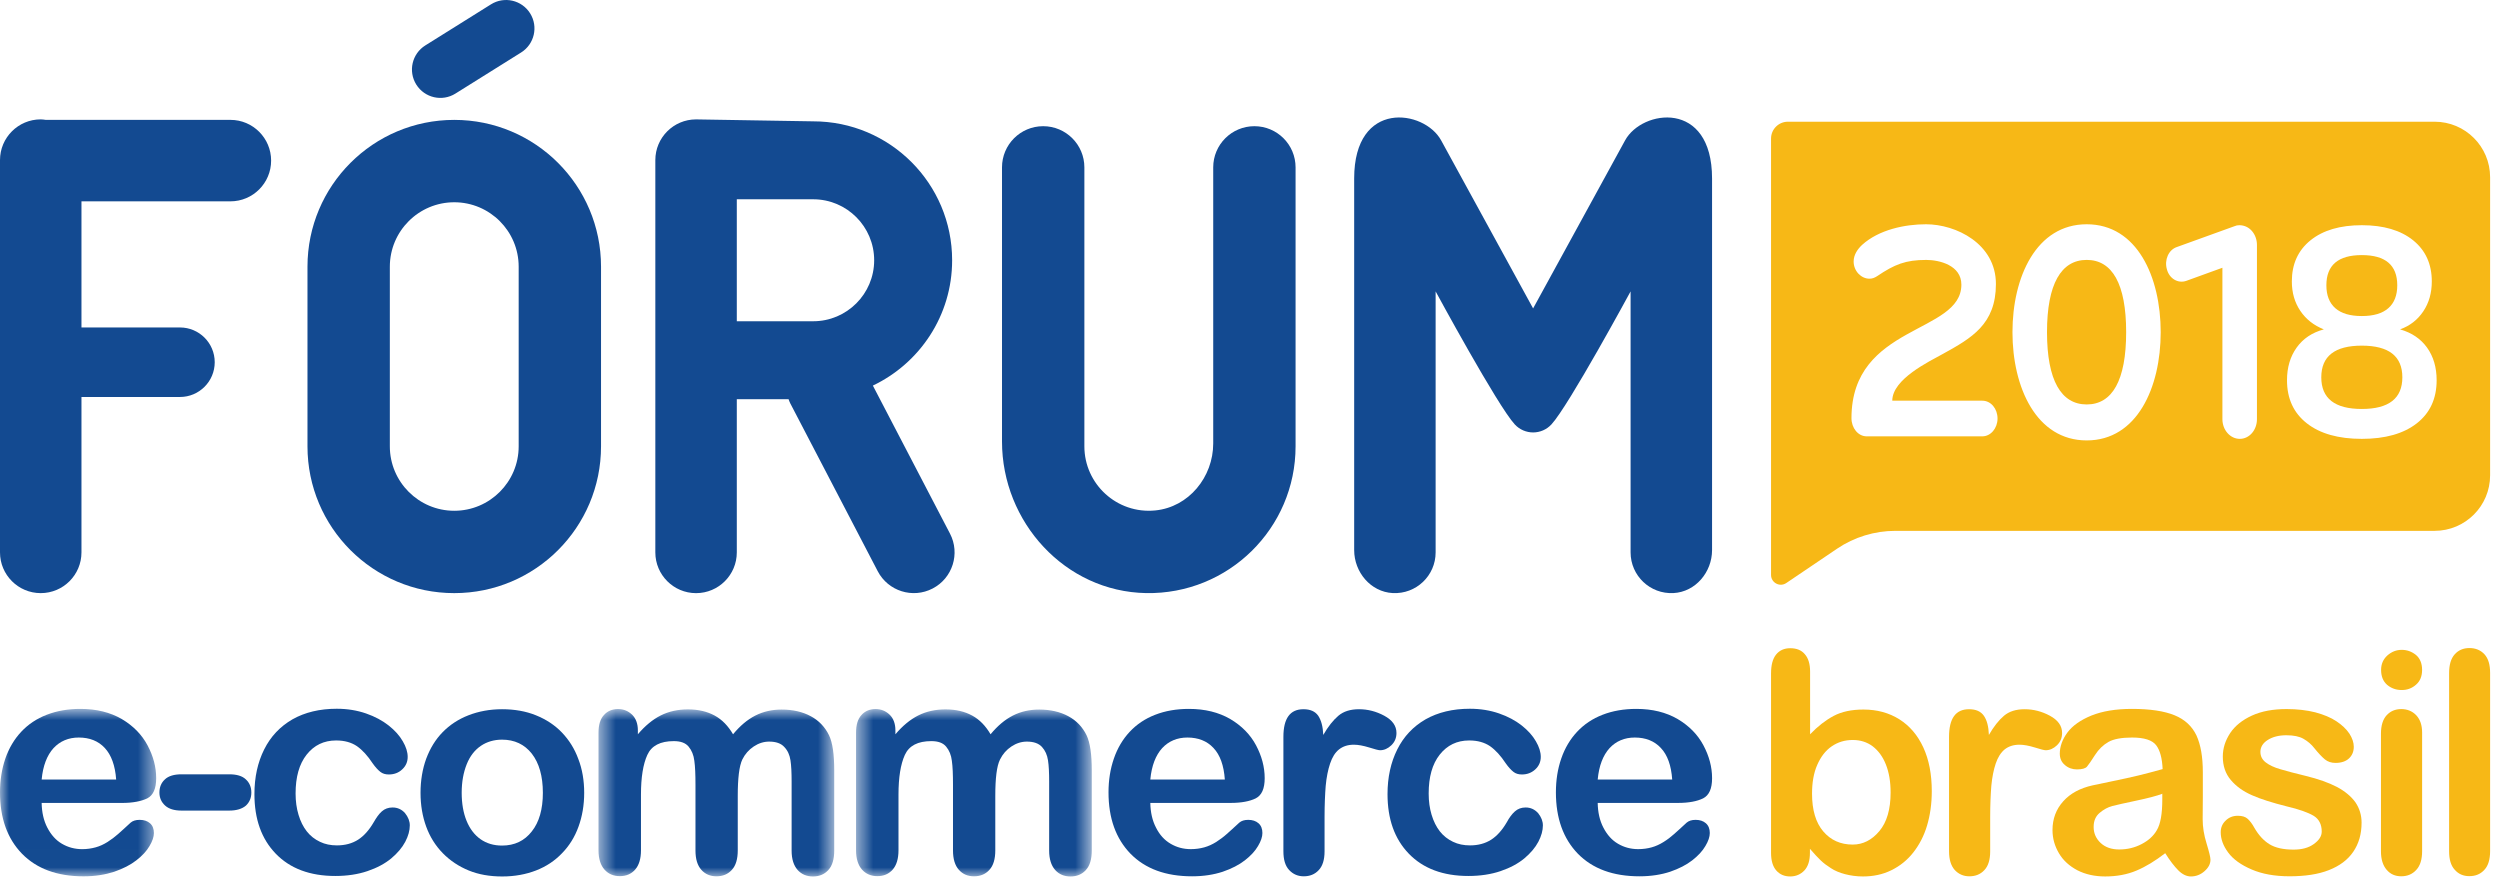 <?xml version="1.0" encoding="UTF-8"?> <svg xmlns="http://www.w3.org/2000/svg" xmlns:xlink="http://www.w3.org/1999/xlink" width="136px" height="48px" viewBox="0 0 136 48"><!-- Generator: Sketch 58 (84663) - https://sketch.com --><title>logo-forum-ecommerce-2018</title><desc>Created with Sketch.</desc><defs><polygon id="path-1" points="0 0.884 8.496 0.884 8.496 9.992 0 9.992"></polygon><polygon id="path-3" points="0.559 0.893 13.382 0.893 13.382 10 0.559 10"></polygon><polygon id="path-5" points="0.569 0.893 13.392 0.893 13.392 10 0.569 10"></polygon></defs><g id="logo-forum-ecommerce-2018" stroke="none" stroke-width="1" fill="none" fill-rule="evenodd"><g id="Group-58"><g id="Group-3" transform="translate(0, 37.68)"><mask id="mask-2" fill="white"><use xlink:href="#path-1"></use></mask><g id="Clip-2"></g><path d="M2.266,4.726 L6.319,4.726 C6.266,3.965 6.054,3.389 5.7,3.009 C5.346,2.627 4.868,2.442 4.284,2.442 C3.726,2.442 3.266,2.638 2.912,3.018 C2.558,3.406 2.337,3.974 2.266,4.726 M6.638,6 L2.266,6 C2.275,6.505 2.372,6.955 2.576,7.346 C2.779,7.734 3.036,8.027 3.372,8.222 C3.7,8.415 4.071,8.514 4.47,8.514 C4.735,8.514 4.983,8.477 5.204,8.415 C5.425,8.354 5.638,8.257 5.85,8.123 C6.054,7.992 6.248,7.849 6.425,7.691 C6.602,7.54 6.824,7.327 7.107,7.071 C7.222,6.973 7.381,6.92 7.602,6.92 C7.832,6.92 8.018,6.982 8.16,7.106 C8.302,7.229 8.372,7.407 8.372,7.638 C8.372,7.84 8.293,8.079 8.133,8.345 C7.974,8.62 7.735,8.876 7.416,9.123 C7.098,9.371 6.7,9.575 6.213,9.743 C5.726,9.902 5.178,9.992 4.549,9.992 C3.116,9.992 2,9.584 1.195,8.761 C0.399,7.938 -0,6.832 -0,5.425 C-0,4.761 0.098,4.151 0.292,3.583 C0.487,3.018 0.779,2.53 1.151,2.132 C1.531,1.726 1.992,1.415 2.54,1.204 C3.089,0.991 3.7,0.884 4.372,0.884 C5.248,0.884 5.992,1.071 6.62,1.433 C7.248,1.806 7.718,2.284 8.027,2.868 C8.337,3.451 8.496,4.043 8.496,4.654 C8.496,5.221 8.337,5.583 8.01,5.752 C7.673,5.912 7.222,6 6.638,6" id="Fill-1" fill="#134A91" mask="url(#mask-2)"></path></g><path d="M12.469,44.096 L9.876,44.096 C9.487,44.096 9.186,44.008 8.982,43.822 C8.779,43.636 8.673,43.406 8.673,43.114 C8.673,42.822 8.77,42.582 8.973,42.397 C9.168,42.211 9.478,42.122 9.876,42.122 L12.469,42.122 C12.876,42.122 13.177,42.211 13.372,42.397 C13.575,42.582 13.673,42.822 13.673,43.114 C13.673,43.406 13.575,43.636 13.381,43.822 C13.177,43.998 12.876,44.096 12.469,44.096" id="Fill-4" fill="#134A91"></path><path d="M22.293,44.901 C22.293,45.175 22.213,45.476 22.045,45.795 C21.877,46.113 21.62,46.414 21.284,46.697 C20.939,46.981 20.514,47.211 19.992,47.388 C19.47,47.565 18.886,47.653 18.24,47.653 C16.859,47.653 15.779,47.246 15.001,46.441 C14.222,45.635 13.841,44.556 13.841,43.202 C13.841,42.281 14.018,41.476 14.372,40.768 C14.726,40.06 15.239,39.52 15.912,39.131 C16.585,38.751 17.39,38.556 18.319,38.556 C18.895,38.556 19.425,38.644 19.912,38.812 C20.399,38.981 20.806,39.202 21.143,39.467 C21.479,39.733 21.735,40.016 21.912,40.326 C22.089,40.627 22.178,40.91 22.178,41.175 C22.178,41.441 22.081,41.671 21.877,41.857 C21.682,42.043 21.435,42.131 21.151,42.131 C20.965,42.131 20.815,42.087 20.691,41.989 C20.567,41.892 20.426,41.742 20.275,41.529 C20.001,41.113 19.718,40.803 19.417,40.591 C19.116,40.388 18.744,40.281 18.284,40.281 C17.62,40.281 17.089,40.538 16.682,41.051 C16.275,41.565 16.08,42.273 16.08,43.167 C16.08,43.591 16.133,43.972 16.24,44.326 C16.346,44.68 16.496,44.981 16.691,45.229 C16.886,45.476 17.125,45.662 17.408,45.795 C17.682,45.928 17.992,45.989 18.328,45.989 C18.779,45.989 19.16,45.883 19.479,45.68 C19.797,45.476 20.081,45.158 20.328,44.733 C20.47,44.485 20.611,44.281 20.771,44.14 C20.93,43.998 21.125,43.927 21.355,43.927 C21.629,43.927 21.859,44.034 22.036,44.237 C22.205,44.45 22.293,44.671 22.293,44.901" id="Fill-6" fill="#134A91"></path><path d="M29.532,43.131 C29.532,42.219 29.328,41.511 28.93,40.998 C28.532,40.494 27.992,40.237 27.31,40.237 C26.877,40.237 26.488,40.352 26.16,40.573 C25.824,40.803 25.567,41.131 25.39,41.573 C25.213,42.016 25.116,42.529 25.116,43.122 C25.116,43.706 25.204,44.22 25.381,44.653 C25.558,45.087 25.815,45.423 26.142,45.653 C26.47,45.883 26.859,45.999 27.31,45.999 C27.992,45.999 28.532,45.742 28.93,45.229 C29.328,44.733 29.532,44.025 29.532,43.131 M31.78,43.131 C31.78,43.795 31.674,44.414 31.47,44.972 C31.266,45.538 30.966,46.016 30.567,46.423 C30.178,46.83 29.709,47.14 29.16,47.353 C28.612,47.565 28.001,47.68 27.32,47.68 C26.638,47.68 26.036,47.574 25.496,47.353 C24.956,47.131 24.488,46.821 24.089,46.414 C23.691,46.007 23.39,45.529 23.186,44.972 C22.983,44.414 22.877,43.804 22.877,43.131 C22.877,42.459 22.983,41.83 23.186,41.273 C23.399,40.706 23.691,40.228 24.08,39.83 C24.47,39.432 24.939,39.122 25.488,38.91 C26.036,38.697 26.647,38.582 27.31,38.582 C27.992,38.582 28.603,38.689 29.151,38.91 C29.7,39.131 30.178,39.441 30.567,39.848 C30.957,40.255 31.258,40.733 31.461,41.29 C31.674,41.839 31.78,42.459 31.78,43.131" id="Fill-8" fill="#134A91"></path><g id="Group-12" transform="translate(32, 37.68)"><mask id="mask-4" fill="white"><use xlink:href="#path-3"></use></mask><g id="Clip-11"></g><path d="M8.134,5.61 L8.134,8.584 C8.134,9.053 8.028,9.407 7.816,9.637 C7.603,9.876 7.321,9.991 6.975,9.991 C6.639,9.991 6.364,9.876 6.152,9.637 C5.94,9.398 5.834,9.053 5.834,8.584 L5.834,5.017 C5.834,4.451 5.816,4.017 5.772,3.708 C5.736,3.398 5.63,3.141 5.462,2.938 C5.294,2.734 5.028,2.637 4.656,2.637 C3.922,2.637 3.444,2.884 3.214,3.389 C2.984,3.893 2.869,4.61 2.869,5.548 L2.869,8.575 C2.869,9.035 2.762,9.389 2.55,9.628 C2.338,9.867 2.064,9.982 1.718,9.982 C1.382,9.982 1.099,9.867 0.886,9.628 C0.674,9.389 0.559,9.044 0.559,8.575 L0.559,2.176 C0.559,1.752 0.656,1.433 0.851,1.221 C1.046,1 1.302,0.893 1.621,0.893 C1.931,0.893 2.178,1 2.391,1.203 C2.594,1.406 2.7,1.69 2.7,2.052 L2.7,2.265 C3.09,1.805 3.506,1.46 3.948,1.238 C4.391,1.017 4.878,0.911 5.426,0.911 C5.993,0.911 6.471,1.026 6.878,1.247 C7.285,1.468 7.613,1.814 7.878,2.265 C8.258,1.805 8.656,1.468 9.09,1.247 C9.524,1.026 10.002,0.92 10.524,0.92 C11.135,0.92 11.665,1.044 12.108,1.283 C12.551,1.522 12.878,1.867 13.099,2.318 C13.294,2.725 13.382,3.362 13.382,4.23 L13.382,8.592 C13.382,9.062 13.277,9.416 13.064,9.646 C12.852,9.885 12.569,10 12.223,10 C11.887,10 11.604,9.885 11.391,9.646 C11.179,9.407 11.064,9.062 11.064,8.592 L11.064,4.831 C11.064,4.354 11.046,3.964 11.002,3.681 C10.957,3.389 10.852,3.15 10.665,2.955 C10.488,2.76 10.214,2.663 9.843,2.663 C9.55,2.663 9.267,2.752 9.002,2.929 C8.737,3.106 8.532,3.336 8.382,3.637 C8.214,3.991 8.134,4.654 8.134,5.61" id="Fill-10" fill="#134A91" mask="url(#mask-4)"></path></g><g id="Group-15" transform="translate(46, 37.68)"><mask id="mask-6" fill="white"><use xlink:href="#path-5"></use></mask><g id="Clip-14"></g><path d="M8.144,5.61 L8.144,8.584 C8.144,9.053 8.038,9.407 7.826,9.637 C7.613,9.876 7.33,9.991 6.985,9.991 C6.649,9.991 6.374,9.876 6.162,9.637 C5.95,9.398 5.843,9.053 5.843,8.584 L5.843,5.017 C5.843,4.451 5.826,4.017 5.781,3.708 C5.746,3.398 5.639,3.141 5.471,2.938 C5.303,2.734 5.038,2.637 4.666,2.637 C3.931,2.637 3.454,2.884 3.223,3.389 C2.994,3.893 2.878,4.61 2.878,5.548 L2.878,8.575 C2.878,9.035 2.772,9.389 2.56,9.628 C2.347,9.867 2.073,9.982 1.728,9.982 C1.392,9.982 1.109,9.867 0.896,9.628 C0.684,9.389 0.569,9.044 0.569,8.575 L0.569,2.176 C0.569,1.752 0.665,1.433 0.861,1.221 C1.055,1 1.312,0.893 1.63,0.893 C1.94,0.893 2.188,1 2.401,1.203 C2.604,1.406 2.71,1.69 2.71,2.052 L2.71,2.265 C3.1,1.805 3.516,1.46 3.958,1.238 C4.401,1.017 4.887,0.911 5.436,0.911 C6.002,0.911 6.48,1.026 6.887,1.247 C7.294,1.468 7.622,1.814 7.887,2.265 C8.268,1.805 8.666,1.468 9.1,1.247 C9.534,1.026 10.011,0.92 10.534,0.92 C11.144,0.92 11.675,1.044 12.118,1.283 C12.56,1.522 12.888,1.867 13.109,2.318 C13.303,2.725 13.392,3.362 13.392,4.23 L13.392,8.592 C13.392,9.062 13.286,9.416 13.074,9.646 C12.861,9.885 12.578,10 12.233,10 C11.897,10 11.614,9.885 11.401,9.646 C11.189,9.407 11.074,9.062 11.074,8.592 L11.074,4.831 C11.074,4.354 11.056,3.964 11.011,3.681 C10.967,3.389 10.861,3.15 10.684,2.955 C10.507,2.76 10.233,2.663 9.861,2.663 C9.569,2.663 9.286,2.752 9.02,2.929 C8.754,3.106 8.551,3.336 8.401,3.637 C8.224,3.991 8.144,4.654 8.144,5.61" id="Fill-13" fill="#134A91" mask="url(#mask-6)"></path></g><path d="M62.577,42.405 L66.631,42.405 C66.578,41.644 66.374,41.069 66.012,40.688 C65.657,40.307 65.18,40.122 64.596,40.122 C64.038,40.122 63.578,40.317 63.223,40.697 C62.87,41.086 62.648,41.653 62.577,42.405 M66.949,43.679 L62.577,43.679 C62.587,44.184 62.683,44.635 62.888,45.025 C63.082,45.414 63.348,45.706 63.683,45.901 C64.012,46.095 64.374,46.193 64.781,46.193 C65.047,46.193 65.295,46.157 65.515,46.095 C65.737,46.033 65.949,45.936 66.162,45.803 C66.365,45.671 66.56,45.529 66.737,45.37 C66.914,45.219 67.136,45.007 67.419,44.75 C67.533,44.653 67.692,44.6 67.905,44.6 C68.136,44.6 68.321,44.662 68.463,44.786 C68.604,44.909 68.675,45.087 68.675,45.317 C68.675,45.52 68.596,45.759 68.436,46.025 C68.277,46.299 68.038,46.555 67.72,46.803 C67.4,47.051 67.003,47.255 66.515,47.423 C66.029,47.582 65.48,47.671 64.851,47.671 C63.418,47.671 62.304,47.263 61.498,46.441 C60.701,45.617 60.303,44.511 60.303,43.104 C60.303,42.44 60.4,41.83 60.596,41.263 C60.79,40.697 61.082,40.21 61.454,39.812 C61.834,39.405 62.294,39.095 62.843,38.883 C63.391,38.67 64.003,38.564 64.675,38.564 C65.551,38.564 66.295,38.75 66.923,39.113 C67.551,39.485 68.02,39.963 68.33,40.547 C68.639,41.131 68.799,41.723 68.799,42.334 C68.799,42.901 68.639,43.263 68.312,43.431 C67.985,43.591 67.533,43.679 66.949,43.679" id="Fill-16" fill="#134A91"></path><path d="M72.056,44.45 L72.056,46.317 C72.056,46.768 71.95,47.114 71.738,47.335 C71.525,47.565 71.251,47.671 70.923,47.671 C70.605,47.671 70.339,47.556 70.127,47.326 C69.914,47.096 69.817,46.76 69.817,46.308 L69.817,40.087 C69.817,39.078 70.18,38.582 70.906,38.582 C71.278,38.582 71.543,38.698 71.711,38.936 C71.87,39.176 71.968,39.52 71.986,39.981 C72.251,39.52 72.526,39.176 72.809,38.936 C73.091,38.698 73.463,38.582 73.932,38.582 C74.402,38.582 74.862,38.698 75.304,38.936 C75.746,39.176 75.968,39.485 75.968,39.874 C75.968,40.149 75.87,40.37 75.685,40.547 C75.498,40.724 75.295,40.813 75.074,40.813 C74.994,40.813 74.79,40.76 74.481,40.662 C74.162,40.565 73.888,40.512 73.649,40.512 C73.322,40.512 73.056,40.6 72.844,40.768 C72.631,40.936 72.472,41.193 72.357,41.538 C72.243,41.875 72.162,42.282 72.118,42.751 C72.082,43.202 72.056,43.777 72.056,44.45" id="Fill-18" fill="#134A91"></path><path d="M83.933,44.901 C83.933,45.175 83.853,45.476 83.685,45.795 C83.517,46.113 83.26,46.414 82.924,46.697 C82.579,46.981 82.154,47.211 81.632,47.388 C81.11,47.565 80.526,47.653 79.879,47.653 C78.499,47.653 77.419,47.246 76.64,46.441 C75.862,45.635 75.481,44.556 75.481,43.202 C75.481,42.281 75.659,41.476 76.012,40.768 C76.367,40.06 76.879,39.52 77.552,39.131 C78.225,38.751 79.03,38.556 79.959,38.556 C80.535,38.556 81.066,38.644 81.552,38.812 C82.038,38.981 82.446,39.202 82.783,39.467 C83.119,39.733 83.375,40.016 83.552,40.326 C83.729,40.627 83.818,40.91 83.818,41.175 C83.818,41.441 83.72,41.671 83.517,41.857 C83.313,42.043 83.075,42.131 82.791,42.131 C82.605,42.131 82.454,42.087 82.331,41.989 C82.207,41.892 82.066,41.742 81.915,41.529 C81.641,41.113 81.358,40.803 81.057,40.591 C80.755,40.388 80.384,40.281 79.924,40.281 C79.26,40.281 78.729,40.538 78.322,41.051 C77.914,41.565 77.72,42.273 77.72,43.167 C77.72,43.591 77.773,43.972 77.879,44.326 C77.986,44.68 78.136,44.981 78.33,45.229 C78.526,45.476 78.764,45.662 79.047,45.795 C79.322,45.928 79.632,45.989 79.968,45.989 C80.419,45.989 80.8,45.883 81.119,45.68 C81.437,45.476 81.72,45.158 81.968,44.733 C82.101,44.485 82.251,44.281 82.411,44.14 C82.57,43.998 82.765,43.927 82.995,43.927 C83.269,43.927 83.491,44.034 83.676,44.237 C83.844,44.45 83.933,44.671 83.933,44.901" id="Fill-20" fill="#134A91"></path><path d="M86.915,42.405 L90.968,42.405 C90.915,41.644 90.712,41.069 90.349,40.688 C89.994,40.307 89.517,40.122 88.933,40.122 C88.375,40.122 87.915,40.317 87.561,40.697 C87.207,41.086 86.985,41.653 86.915,42.405 M91.287,43.679 L86.915,43.679 C86.924,44.184 87.021,44.635 87.225,45.025 C87.428,45.414 87.685,45.706 88.021,45.901 C88.349,46.095 88.72,46.193 89.118,46.193 C89.384,46.193 89.632,46.157 89.853,46.095 C90.074,46.033 90.287,45.936 90.499,45.803 C90.712,45.671 90.897,45.529 91.074,45.37 C91.251,45.219 91.473,45.007 91.756,44.75 C91.871,44.653 92.03,44.6 92.242,44.6 C92.473,44.6 92.658,44.662 92.8,44.786 C92.941,44.909 93.013,45.087 93.013,45.317 C93.013,45.52 92.933,45.759 92.773,46.025 C92.614,46.299 92.375,46.555 92.057,46.803 C91.738,47.051 91.34,47.255 90.853,47.423 C90.366,47.582 89.817,47.671 89.189,47.671 C87.756,47.671 86.641,47.263 85.835,46.441 C85.039,45.617 84.641,44.511 84.641,43.104 C84.641,42.44 84.737,41.83 84.933,41.263 C85.127,40.697 85.419,40.21 85.791,39.812 C86.172,39.405 86.632,39.095 87.181,38.883 C87.729,38.67 88.34,38.564 89.013,38.564 C89.889,38.564 90.632,38.75 91.26,39.113 C91.889,39.485 92.357,39.963 92.667,40.547 C92.977,41.131 93.137,41.723 93.137,42.334 C93.137,42.901 92.977,43.263 92.649,43.431 C92.322,43.591 91.871,43.679 91.287,43.679" id="Fill-22" fill="#134A91"></path><path d="M98.575,43.175 C98.575,44.069 98.778,44.75 99.185,45.228 C99.593,45.706 100.124,45.945 100.788,45.945 C101.346,45.945 101.832,45.697 102.239,45.21 C102.646,44.724 102.849,44.025 102.849,43.113 C102.849,42.52 102.762,42.016 102.593,41.591 C102.425,41.166 102.185,40.839 101.876,40.6 C101.566,40.369 101.204,40.255 100.788,40.255 C100.363,40.255 99.982,40.369 99.646,40.6 C99.309,40.83 99.053,41.166 98.858,41.609 C98.664,42.051 98.575,42.573 98.575,43.175 M98.469,36.529 L98.469,39.945 C98.885,39.511 99.318,39.175 99.752,38.945 C100.185,38.715 100.725,38.599 101.372,38.599 C102.115,38.599 102.762,38.777 103.327,39.131 C103.885,39.485 104.318,39.989 104.629,40.661 C104.938,41.334 105.089,42.122 105.089,43.042 C105.089,43.724 105,44.343 104.832,44.909 C104.664,45.476 104.407,45.963 104.08,46.379 C103.752,46.795 103.354,47.113 102.885,47.343 C102.416,47.573 101.902,47.679 101.346,47.679 C101,47.679 100.681,47.635 100.372,47.555 C100.071,47.476 99.814,47.37 99.601,47.228 C99.389,47.095 99.203,46.954 99.053,46.812 C98.902,46.671 98.708,46.458 98.46,46.175 L98.46,46.396 C98.46,46.812 98.363,47.131 98.159,47.352 C97.956,47.565 97.699,47.679 97.389,47.679 C97.07,47.679 96.823,47.573 96.628,47.352 C96.442,47.14 96.345,46.821 96.345,46.396 L96.345,36.635 C96.345,36.183 96.433,35.839 96.619,35.608 C96.805,35.378 97.061,35.263 97.389,35.263 C97.734,35.263 98,35.369 98.185,35.591 C98.372,35.803 98.469,36.122 98.469,36.529" id="Fill-24" fill="#F7B816"></path><path d="M108.266,44.45 L108.266,46.317 C108.266,46.768 108.161,47.114 107.948,47.335 C107.736,47.565 107.461,47.671 107.133,47.671 C106.815,47.671 106.549,47.556 106.337,47.326 C106.133,47.096 106.028,46.76 106.028,46.308 L106.028,40.087 C106.028,39.078 106.39,38.582 107.116,38.582 C107.488,38.582 107.753,38.698 107.921,38.936 C108.089,39.176 108.178,39.52 108.196,39.981 C108.461,39.52 108.736,39.176 109.019,38.936 C109.302,38.698 109.673,38.582 110.142,38.582 C110.612,38.582 111.072,38.698 111.514,38.936 C111.956,39.176 112.178,39.485 112.178,39.874 C112.178,40.149 112.08,40.37 111.895,40.547 C111.709,40.724 111.505,40.813 111.285,40.813 C111.204,40.813 111.001,40.76 110.691,40.662 C110.372,40.565 110.098,40.512 109.859,40.512 C109.532,40.512 109.266,40.6 109.054,40.768 C108.85,40.936 108.682,41.193 108.567,41.538 C108.453,41.875 108.372,42.282 108.328,42.751 C108.292,43.202 108.266,43.777 108.266,44.45" id="Fill-26" fill="#F7B816"></path><path d="M117.647,43.175 C117.32,43.299 116.841,43.423 116.213,43.555 C115.585,43.688 115.151,43.785 114.912,43.847 C114.672,43.909 114.444,44.033 114.222,44.219 C114.001,44.405 113.894,44.653 113.894,44.989 C113.894,45.325 114.019,45.617 114.275,45.857 C114.531,46.095 114.868,46.211 115.284,46.211 C115.727,46.211 116.133,46.113 116.504,45.918 C116.876,45.724 117.151,45.476 117.329,45.166 C117.532,44.83 117.629,44.272 117.629,43.493 L117.629,43.175 L117.647,43.175 Z M117.788,46.414 C117.249,46.83 116.727,47.149 116.222,47.361 C115.718,47.573 115.151,47.679 114.522,47.679 C113.948,47.679 113.444,47.565 113.01,47.343 C112.576,47.113 112.24,46.812 112.01,46.423 C111.779,46.033 111.656,45.617 111.656,45.157 C111.656,44.547 111.85,44.025 112.24,43.591 C112.629,43.157 113.16,42.874 113.841,42.723 C113.984,42.688 114.337,42.617 114.894,42.502 C115.453,42.387 115.939,42.281 116.337,42.184 C116.736,42.087 117.177,41.971 117.647,41.839 C117.621,41.246 117.504,40.812 117.293,40.538 C117.081,40.263 116.647,40.122 115.984,40.122 C115.418,40.122 114.984,40.201 114.701,40.361 C114.418,40.52 114.168,40.759 113.965,41.077 C113.761,41.396 113.621,41.6 113.531,41.706 C113.444,41.803 113.266,41.856 112.983,41.856 C112.736,41.856 112.513,41.777 112.329,41.617 C112.142,41.458 112.053,41.255 112.053,40.998 C112.053,40.609 112.195,40.219 112.469,39.847 C112.745,39.476 113.186,39.166 113.77,38.927 C114.364,38.688 115.097,38.564 115.975,38.564 C116.957,38.564 117.727,38.679 118.293,38.909 C118.859,39.139 119.249,39.511 119.487,40.007 C119.718,40.511 119.834,41.175 119.834,42.007 L119.834,43.343 C119.834,43.706 119.825,44.113 119.825,44.564 C119.825,44.989 119.894,45.423 120.037,45.883 C120.177,46.343 120.249,46.635 120.249,46.768 C120.249,46.998 120.142,47.202 119.921,47.396 C119.71,47.582 119.46,47.679 119.186,47.679 C118.957,47.679 118.727,47.573 118.504,47.352 C118.284,47.131 118.044,46.821 117.788,46.414 L117.788,46.414 Z" id="Fill-28" fill="#F7B816"></path><path d="M128.47,44.75 C128.47,45.37 128.32,45.892 128.019,46.334 C127.718,46.777 127.276,47.104 126.692,47.334 C126.108,47.564 125.391,47.67 124.55,47.67 C123.744,47.67 123.063,47.546 122.488,47.299 C121.912,47.051 121.488,46.75 121.213,46.378 C120.939,46.007 120.807,45.644 120.807,45.272 C120.807,45.024 120.895,44.812 121.072,44.644 C121.249,44.467 121.47,44.378 121.736,44.378 C121.975,44.378 122.152,44.432 122.276,44.546 C122.4,44.662 122.524,44.821 122.638,45.033 C122.868,45.432 123.143,45.732 123.461,45.927 C123.78,46.122 124.214,46.219 124.771,46.219 C125.223,46.219 125.585,46.122 125.868,45.918 C126.152,45.715 126.302,45.493 126.302,45.237 C126.302,44.847 126.152,44.555 125.86,44.378 C125.559,44.201 125.073,44.024 124.391,43.865 C123.62,43.67 122.992,43.476 122.515,43.263 C122.028,43.051 121.647,42.776 121.355,42.431 C121.063,42.086 120.921,41.662 120.921,41.157 C120.921,40.706 121.054,40.29 121.32,39.882 C121.585,39.484 121.984,39.166 122.506,38.927 C123.028,38.688 123.657,38.573 124.391,38.573 C124.966,38.573 125.489,38.635 125.949,38.75 C126.408,38.874 126.798,39.033 127.099,39.236 C127.408,39.44 127.639,39.661 127.807,39.909 C127.966,40.157 128.046,40.396 128.046,40.626 C128.046,40.883 127.957,41.095 127.789,41.254 C127.621,41.414 127.373,41.502 127.055,41.502 C126.824,41.502 126.63,41.44 126.47,41.308 C126.311,41.175 126.125,40.98 125.912,40.714 C125.744,40.493 125.541,40.325 125.311,40.192 C125.081,40.06 124.771,39.998 124.373,39.998 C123.966,39.998 123.629,40.086 123.365,40.254 C123.099,40.422 122.966,40.644 122.966,40.9 C122.966,41.139 123.063,41.325 123.258,41.476 C123.452,41.626 123.718,41.75 124.054,41.847 C124.391,41.945 124.842,42.068 125.435,42.21 C126.125,42.378 126.692,42.582 127.134,42.812 C127.576,43.051 127.904,43.325 128.134,43.644 C128.356,43.971 128.47,44.343 128.47,44.75" id="Fill-30" fill="#F7B816"></path><path d="M130.656,37.538 C130.346,37.538 130.081,37.441 129.859,37.255 C129.638,37.059 129.532,36.794 129.532,36.441 C129.532,36.121 129.647,35.865 129.868,35.661 C130.098,35.458 130.355,35.352 130.656,35.352 C130.948,35.352 131.205,35.45 131.426,35.627 C131.647,35.812 131.762,36.087 131.762,36.441 C131.762,36.785 131.656,37.051 131.434,37.245 C131.214,37.441 130.957,37.538 130.656,37.538" id="Fill-32" fill="#F7B816"></path><path d="M131.763,39.847 L131.763,46.307 C131.763,46.76 131.657,47.096 131.444,47.325 C131.232,47.556 130.957,47.67 130.63,47.67 C130.302,47.67 130.037,47.556 129.833,47.316 C129.63,47.078 129.524,46.751 129.524,46.307 L129.524,39.91 C129.524,39.468 129.63,39.13 129.833,38.91 C130.037,38.688 130.302,38.574 130.63,38.574 C130.957,38.574 131.232,38.688 131.444,38.91 C131.657,39.139 131.763,39.45 131.763,39.847" id="Fill-34" fill="#F7B816"></path><path d="M133.232,46.317 L133.232,36.618 C133.232,36.166 133.329,35.83 133.532,35.6 C133.737,35.37 134.001,35.254 134.338,35.254 C134.673,35.254 134.948,35.37 135.153,35.591 C135.364,35.821 135.462,36.157 135.462,36.609 L135.462,46.308 C135.462,46.759 135.356,47.105 135.143,47.326 C134.93,47.556 134.666,47.662 134.329,47.662 C134.001,47.662 133.737,47.547 133.532,47.308 C133.329,47.087 133.232,46.751 133.232,46.317" id="Fill-36" fill="#F7B816"></path><path d="M12.533,6.521 L2.487,6.521 C2.397,6.51 2.309,6.494 2.216,6.494 C0.992,6.494 0,7.486 0,8.71 L0,30.049 C0,31.273 0.992,32.266 2.216,32.266 C3.44,32.266 4.432,31.273 4.432,30.049 L4.432,21.596 L9.79,21.596 C10.834,21.596 11.681,20.749 11.681,19.705 C11.681,18.661 10.834,17.814 9.79,17.814 L4.432,17.814 L4.432,10.953 L12.533,10.953 C13.757,10.953 14.749,9.961 14.749,8.737 C14.749,7.513 13.757,6.521 12.533,6.521" id="Fill-38" fill="#134A91"></path><path d="M28.216,24.281 C28.216,26.214 26.644,27.786 24.712,27.786 C22.779,27.786 21.207,26.214 21.207,24.281 L21.207,14.507 C21.207,12.574 22.779,11.003 24.712,11.003 C26.644,11.003 28.216,12.574 28.216,14.507 L28.216,24.281 Z M24.712,6.522 C20.301,6.522 16.727,10.097 16.727,14.507 L16.727,24.281 C16.727,28.691 20.301,32.266 24.712,32.266 C29.122,32.266 32.696,28.691 32.696,24.281 L32.696,14.507 C32.696,10.097 29.122,6.522 24.712,6.522 L24.712,6.522 Z" id="Fill-40" fill="#134A91"></path><path d="M68.239,6.865 L68.239,6.865 C67.002,6.865 65.999,7.868 65.999,9.105 L65.999,24.124 C65.999,25.953 64.665,27.591 62.844,27.768 C60.756,27.972 58.99,26.329 58.99,24.281 L58.99,9.105 C58.99,7.868 57.986,6.865 56.75,6.865 L56.749,6.865 C55.511,6.865 54.509,7.868 54.509,9.105 L54.509,24.016 C54.509,28.412 57.949,32.184 62.344,32.264 C66.823,32.346 70.479,28.74 70.479,24.281 L70.479,9.105 C70.479,7.868 69.476,6.865 68.239,6.865" id="Fill-42" fill="#134A91"></path><path d="M88.406,7.635 L83.401,16.778 L78.397,7.635 C77.482,5.959 73.667,5.4 73.667,9.71 L73.667,29.925 C73.667,31.125 74.565,32.2 75.763,32.263 C77.042,32.33 78.098,31.314 78.098,30.05 L78.098,15.852 C78.098,15.852 81.468,22.076 82.402,23.086 C82.672,23.378 83.037,23.524 83.401,23.525 C83.766,23.524 84.131,23.378 84.4,23.086 C85.335,22.076 88.704,15.852 88.704,15.852 L88.704,30.05 C88.704,31.314 89.761,32.33 91.039,32.263 C92.237,32.2 93.136,31.125 93.136,29.925 L93.136,9.71 C93.136,5.4 89.32,5.959 88.406,7.635" id="Fill-44" fill="#134A91"></path><path d="M44.239,17.476 L40.082,17.476 L40.082,10.841 L44.239,10.841 C46.068,10.841 47.555,12.329 47.555,14.159 C47.555,15.988 46.068,17.476 44.239,17.476 L44.239,17.476 Z M47.484,20.976 C50.032,19.761 51.796,17.169 51.796,14.159 C51.796,9.985 48.413,6.601 44.239,6.601 C44.239,6.601 38.093,6.495 37.866,6.495 C36.642,6.495 35.65,7.487 35.65,8.71 L35.65,30.049 C35.65,31.273 36.642,32.267 37.866,32.267 C39.09,32.267 40.082,31.273 40.082,30.049 L40.082,21.715 L42.898,21.715 C42.924,21.785 42.946,21.855 42.981,21.924 L47.748,31.073 C48.313,32.158 49.651,32.58 50.737,32.014 C51.822,31.45 52.244,30.11 51.678,29.026 L47.484,20.976 Z" id="Fill-46" fill="#134A91"></path><path d="M24.775,5.091 L28.349,2.855 C29.072,2.403 29.292,1.449 28.839,0.726 C28.387,0.003 27.433,-0.217 26.71,0.236 L23.136,2.472 C22.413,2.924 22.193,3.878 22.646,4.601 C23.099,5.324 24.052,5.544 24.775,5.091" id="Fill-48" fill="#134A91"></path><path d="M113.517,14.139 C112.126,14.139 111.357,15.45 111.357,18.07 C111.357,20.692 112.126,22.002 113.517,22.002 C114.909,22.002 115.663,20.692 115.663,18.07 C115.663,15.45 114.909,14.139 113.517,14.139" id="Fill-50" fill="#F7B816"></path><path d="M128.482,17.193 C129.119,17.193 129.6,17.051 129.924,16.766 C130.249,16.482 130.411,16.066 130.411,15.519 C130.411,14.424 129.768,13.877 128.482,13.877 C127.198,13.877 126.555,14.424 126.555,15.519 C126.555,16.066 126.718,16.482 127.041,16.766 C127.365,17.051 127.846,17.193 128.482,17.193" id="Fill-52" fill="#F7B816"></path><path d="M128.482,18.803 C127.013,18.803 126.278,19.378 126.278,20.526 C126.278,21.674 127.013,22.248 128.482,22.248 C129.953,22.248 130.688,21.674 130.688,20.526 C130.688,19.378 129.953,18.803 128.482,18.803" id="Fill-54" fill="#F7B816"></path><path d="M131.474,23.029 C130.754,23.592 129.757,23.874 128.483,23.874 C127.208,23.874 126.211,23.592 125.493,23.029 C124.773,22.466 124.413,21.685 124.413,20.687 C124.413,19.989 124.588,19.397 124.938,18.908 C125.287,18.42 125.781,18.09 126.417,17.918 C125.872,17.703 125.447,17.368 125.138,16.912 C124.829,16.456 124.676,15.922 124.676,15.31 C124.676,14.365 125.014,13.62 125.693,13.072 C126.371,12.525 127.301,12.251 128.483,12.251 C129.664,12.251 130.595,12.525 131.274,13.072 C131.951,13.62 132.29,14.365 132.29,15.31 C132.29,15.933 132.137,16.475 131.828,16.936 C131.52,17.398 131.099,17.725 130.564,17.918 C131.202,18.1 131.692,18.433 132.036,18.916 C132.38,19.399 132.553,19.989 132.553,20.687 C132.553,21.685 132.194,22.466 131.474,23.029 L131.474,23.029 Z M122.778,22.802 C122.778,23.398 122.364,23.874 121.845,23.874 C121.328,23.874 120.899,23.398 120.899,22.802 L120.899,14.566 L118.93,15.28 C118.487,15.433 118.013,15.161 117.879,14.651 C117.732,14.14 117.969,13.595 118.412,13.442 L121.565,12.302 C121.638,12.268 121.727,12.251 121.816,12.251 C122.408,12.251 122.778,12.779 122.778,13.323 L122.778,22.802 Z M113.517,23.959 C110.78,23.959 109.478,21.083 109.478,18.071 C109.478,15.059 110.78,12.2 113.517,12.2 C116.255,12.2 117.542,15.059 117.542,18.071 C117.542,21.083 116.255,23.959 113.517,23.959 L113.517,23.959 Z M107.838,23.737 L101.549,23.737 C101.076,23.737 100.72,23.279 100.72,22.751 C100.72,17.629 106.699,18.173 106.699,15.484 C106.699,14.429 105.499,14.14 104.789,14.14 C103.664,14.14 103.073,14.378 102.112,15.025 C101.978,15.11 101.86,15.161 101.697,15.161 C101.253,15.161 100.838,14.753 100.838,14.225 C100.838,13.851 101.061,13.545 101.297,13.323 C102.215,12.489 103.635,12.2 104.775,12.2 C106.403,12.2 108.578,13.255 108.578,15.45 C108.578,17.646 107.245,18.394 105.707,19.245 C104.938,19.671 102.94,20.624 102.94,21.798 L107.838,21.798 C108.312,21.798 108.666,22.24 108.666,22.768 C108.666,23.295 108.296,23.737 107.838,23.737 L107.838,23.737 Z M132.443,6.621 L97.263,6.621 C96.756,6.621 96.345,7.032 96.345,7.539 L96.345,31.277 C96.345,31.703 96.822,31.956 97.174,31.717 L99.931,29.853 C100.87,29.217 101.979,28.878 103.114,28.878 L132.443,28.878 C134.111,28.878 135.462,27.526 135.462,25.859 L135.462,9.64 C135.462,7.972 134.111,6.621 132.443,6.621 L132.443,6.621 Z" id="Fill-56" fill="#F7B816"></path></g></g></svg> 